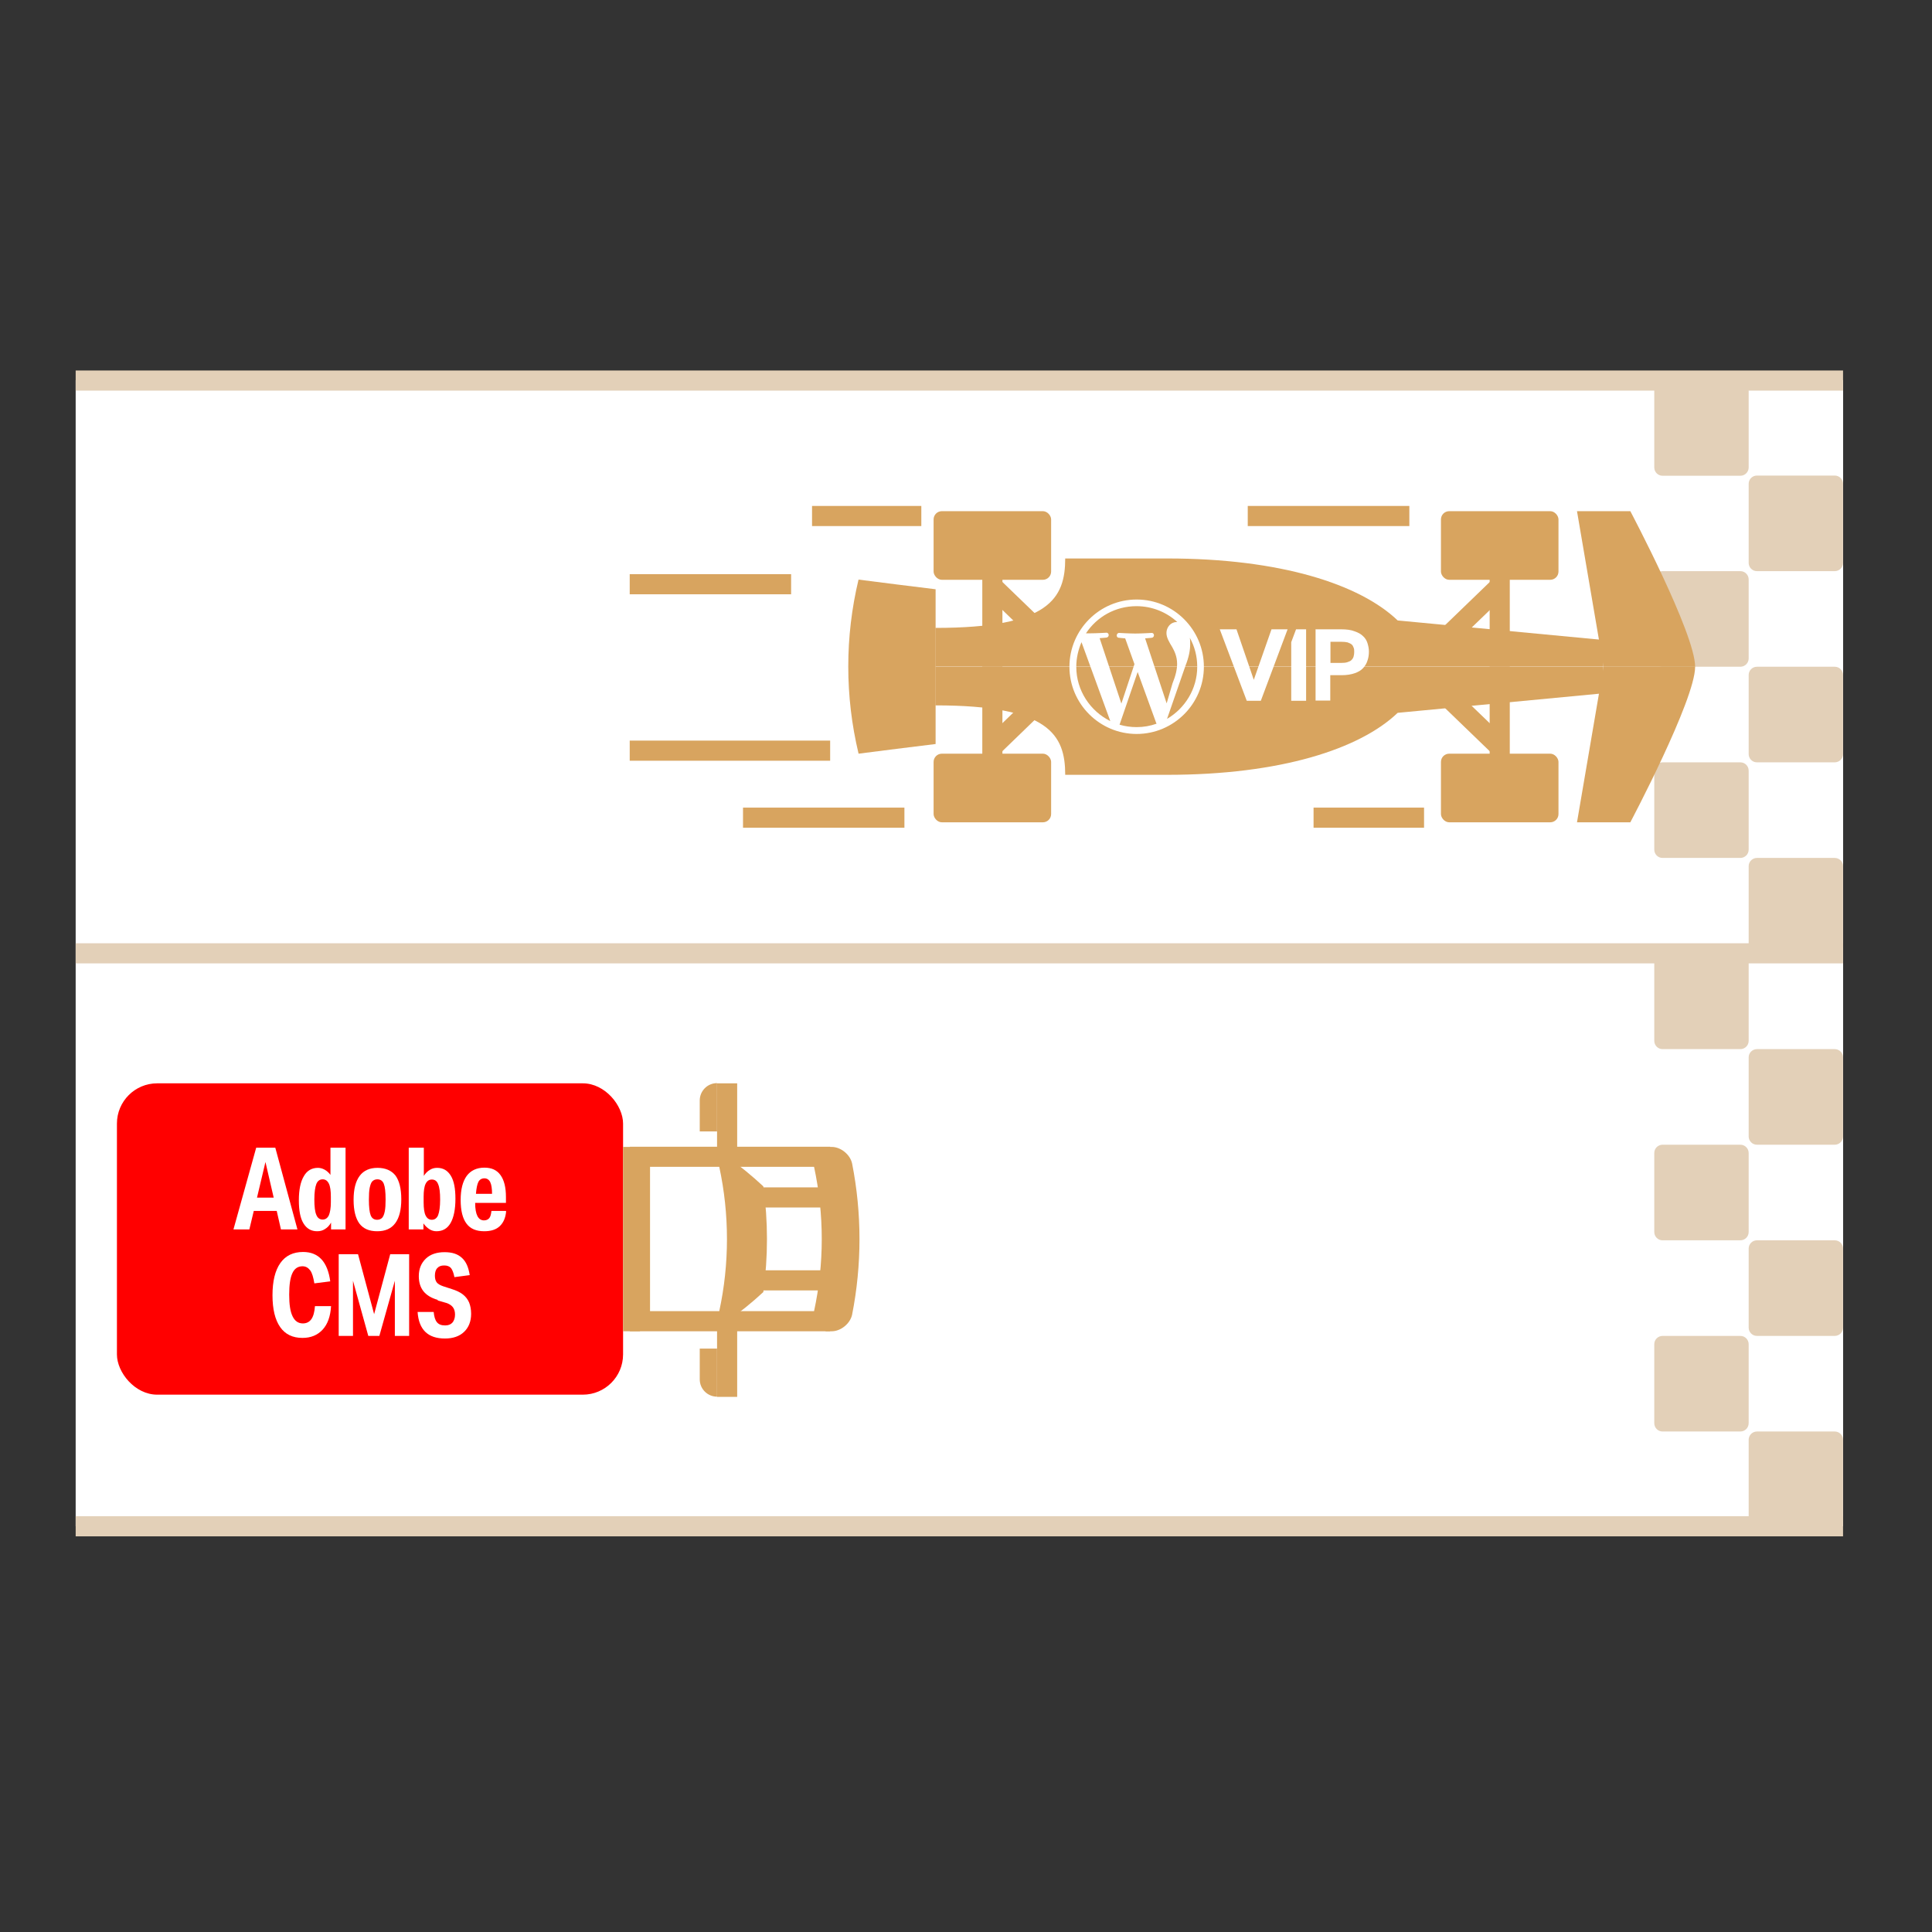 <?xml version="1.0" encoding="UTF-8"?> <svg xmlns="http://www.w3.org/2000/svg" xmlns:xlink="http://www.w3.org/1999/xlink" id="Layer_2" data-name="Layer 2" viewBox="0 0 96 96"><rect x="0" y="0" width="96" height="96" fill="#333333" stroke="none"/><defs><style> .cls-1, .cls-2, .cls-3 { fill: none; } .cls-2 { clip-path: url(#clippath-1); } .cls-4 { fill: #e3d0b8; } .cls-5, .cls-6 { fill: #fff; } .cls-7 { fill: red; } .cls-8 { fill: #d8a45f; } .cls-6 { fill-rule: evenodd; } .cls-3 { clip-path: url(#clippath); } </style><clipPath id="clippath"><rect class="cls-1" x="3.76" y="18.89" width="87.82" height="56.95"></rect></clipPath><clipPath id="clippath-1"><rect class="cls-1" x="3.76" y="51.27" width="42.73" height="21.72"></rect></clipPath></defs><g id="Layer_2-2" data-name="Layer 2"><g><g><g class="cls-3"><rect class="cls-5" x="3.76" y="18.89" width="87.82" height="56.95"></rect><path class="cls-5" d="m92.58,47.36v29.47H15.25v5.35c-1.12-2.07-2.15-4.2-3.08-6.39-3.7-8.74-5.74-18.35-5.74-28.44s2.04-19.7,5.74-28.44c.92-2.19,1.95-4.32,3.08-6.39v5.35h77.33v29.47Z"></path><path class="cls-5" d="m92.58,47.36v29.47h-27.3v4.19c-4.37-1.85-8.31-4.52-11.61-7.83-6.61-6.61-10.7-15.75-10.7-25.83s4.09-19.22,10.7-25.83c3.31-3.31,7.24-5.98,11.61-7.83v4.19h27.3v29.47Z"></path></g><g><rect class="cls-5" x="86.89" y="18.89" width="4.69" height="4.75" rx=".41" ry=".41"></rect><rect class="cls-5" x="82.2" y="23.63" width="4.69" height="4.75" rx=".41" ry=".41"></rect><rect class="cls-5" x="86.89" y="28.38" width="4.69" height="4.75" rx=".41" ry=".41"></rect><rect class="cls-5" x="82.2" y="33.12" width="4.69" height="4.75" rx=".41" ry=".41"></rect><rect class="cls-5" x="86.89" y="37.87" width="4.69" height="4.75" rx=".41" ry=".41"></rect><rect class="cls-5" x="82.2" y="42.62" width="4.69" height="4.75" rx=".41" ry=".41"></rect><rect class="cls-5" x="86.89" y="47.36" width="4.69" height="4.75" rx=".41" ry=".41"></rect><rect class="cls-5" x="82.2" y="52.11" width="4.69" height="4.75" rx=".41" ry=".41"></rect><rect class="cls-5" x="86.89" y="56.85" width="4.69" height="4.75" rx=".41" ry=".41"></rect><rect class="cls-5" x="82.2" y="61.6" width="4.69" height="4.75" rx=".41" ry=".41"></rect><rect class="cls-5" x="86.89" y="66.35" width="4.69" height="4.75" rx=".41" ry=".41"></rect><rect class="cls-5" x="82.2" y="71.09" width="4.69" height="4.75" rx=".41" ry=".41"></rect></g><path class="cls-4" d="m82.61,18.89h3.87c.22,0,.41.18.41.41v3.93c0,.22-.18.41-.41.41h-3.87c-.22,0-.41-.18-.41-.41v-3.93c0-.22.18-.41.41-.41Zm4.69,9.49h3.87c.22,0,.41-.18.41-.41v-3.93c0-.22-.18-.41-.41-.41h-3.87c-.22,0-.41.18-.41.41v3.93c0,.22.18.41.41.41Zm-4.69,4.75h3.87c.22,0,.41-.18.41-.41v-3.93c0-.22-.18-.41-.41-.41h-3.87c-.22,0-.41.18-.41.41v3.93c0,.22.18.41.41.41Zm4.69,4.75h3.87c.22,0,.41-.18.41-.41v-3.93c0-.22-.18-.41-.41-.41h-3.87c-.22,0-.41.18-.41.41v3.93c0,.22.18.41.41.41Zm-4.69,4.75h3.87c.22,0,.41-.18.41-.41v-3.93c0-.22-.18-.41-.41-.41h-3.87c-.22,0-.41.18-.41.41v3.93c0,.22.18.41.41.41Zm4.69,4.75h3.87c.22,0,.41-.18.41-.41v-3.93c0-.22-.18-.41-.41-.41h-3.87c-.22,0-.41.18-.41.41v3.93c0,.22.18.41.41.41Zm-4.69,4.75h3.87c.22,0,.41-.18.41-.41v-3.93c0-.22-.18-.41-.41-.41h-3.87c-.22,0-.41.18-.41.41v3.93c0,.22.18.41.41.41Zm4.69,4.75h3.87c.22,0,.41-.18.41-.41v-3.93c0-.22-.18-.41-.41-.41h-3.87c-.22,0-.41.18-.41.41v3.93c0,.22.18.41.41.41Zm-4.69,4.75h3.87c.22,0,.41-.18.41-.41v-3.93c0-.22-.18-.41-.41-.41h-3.87c-.22,0-.41.18-.41.41v3.93c0,.22.18.41.41.41Zm4.69,4.75h3.87c.22,0,.41-.18.41-.41v-3.93c0-.22-.18-.41-.41-.41h-3.87c-.22,0-.41.18-.41.41v3.93c0,.22.18.41.41.41Zm-4.69,4.75h3.87c.22,0,.41-.18.41-.41v-3.93c0-.22-.18-.41-.41-.41h-3.87c-.22,0-.41.18-.41.41v3.93c0,.22.18.41.41.41Zm4.69,4.75h3.87c.22,0,.41-.18.41-.41v-3.93c0-.22-.18-.41-.41-.41h-3.87c-.22,0-.41.18-.41.41v3.93c0,.22.18.41.41.41Z"></path><g><rect class="cls-8" x="31.29" y="28.53" width="8.02" height="1"></rect><rect class="cls-8" x="62" y="25.14" width="8.03" height="1"></rect><rect class="cls-8" x="40.35" y="25.14" width="5.43" height="1"></rect><rect class="cls-8" x="36.92" y="40.13" width="8.02" height="1"></rect><rect class="cls-8" x="65.27" y="40.13" width="5.49" height="1"></rect><rect class="cls-8" x="31.29" y="36.8" width="9.96" height="1"></rect><g><path class="cls-8" d="m46.49,31.2c5.65,0,6.44-1.47,6.44-3.45h5.08c5.61,0,9.56,1.28,11.44,3.08l10.22.97v1.32h-33.19v-1.93Z"></path><path class="cls-8" d="m46.49,35.05c5.65,0,6.44,1.47,6.44,3.45h5.08c5.61,0,9.56-1.28,11.44-3.08l10.22-.97v-1.32h-33.19v1.93Z"></path></g><g><path class="cls-8" d="m79.68,33.13l-1.32-7.73h2.65s3.22,6.08,3.22,7.73h-4.54Z"></path><path class="cls-8" d="m79.68,33.13l-1.32,7.73h2.65s3.22-6.08,3.22-7.73h-4.54Z"></path></g><path class="cls-8" d="m42.66,37.45c1.24-.16,2.52-.32,3.83-.48v-7.69c-1.31-.16-2.59-.32-3.83-.48-.68,2.84-.68,5.8,0,8.64Z"></path><g><g><g><rect class="cls-8" x="46.39" y="37.45" width="5.84" height="3.41" rx=".41" ry=".41"></rect><rect class="cls-8" x="48.81" y="33.13" width="1" height="5.55"></rect><rect class="cls-8" x="48.8" y="35.36" width="3.61" height="1" transform="translate(-10.7 45.27) rotate(-44.05)"></rect></g><g><rect class="cls-8" x="46.39" y="25.4" width="5.84" height="3.41" rx=".41" ry=".41"></rect><rect class="cls-8" x="48.81" y="27.57" width="1" height="5.55"></rect><rect class="cls-8" x="50.11" y="28.59" width="1" height="3.61" transform="translate(-6.41 45.68) rotate(-46)"></rect></g></g><g><g><rect class="cls-8" x="71.6" y="25.4" width="5.84" height="3.41" rx=".41" ry=".41"></rect><rect class="cls-8" x="74.02" y="27.57" width="1" height="5.55"></rect><polygon class="cls-8" points="72.27 32.01 71.57 31.29 74.17 28.78 74.87 29.5 72.27 32.01"></polygon></g><g><rect class="cls-8" x="71.6" y="37.45" width="5.84" height="3.41" rx=".41" ry=".41"></rect><rect class="cls-8" x="74.02" y="33.13" width="1" height="5.55"></rect><polygon class="cls-8" points="74.17 37.47 71.57 34.96 72.27 34.25 74.87 36.75 74.17 37.47"></polygon></g></g></g><g><path class="cls-5" d="m56.48,29.79c-1.84,0-3.34,1.5-3.34,3.34s1.5,3.34,3.34,3.34,3.34-1.5,3.34-3.34-1.5-3.34-3.34-3.34Zm-3,3.34c0-.43.1-.85.26-1.22l1.43,3.92c-.99-.49-1.69-1.51-1.69-2.7Zm3,3c-.29,0-.58-.04-.85-.12l.9-2.62.92,2.53.02.04c-.31.11-.64.17-.99.17Zm.41-4.41c.18-.01.34-.03.34-.03.16-.02.14-.26-.02-.24,0,0-.49.03-.8.03-.29,0-.79-.03-.79-.03-.16-.01-.18.24-.02.24,0,0,.16.02.31.03l.46,1.28-.65,1.96-1.08-3.25c.18-.01.34-.03.34-.03.16-.02.14-.26-.02-.24,0,0-.49.03-.8.03-.06,0-.12,0-.2,0,.54-.82,1.46-1.35,2.51-1.35.78,0,1.5.3,2.03.79h-.04c-.29,0-.5.26-.5.54,0,.24.14.46.29.71.11.2.24.46.24.83,0,.26-.07.58-.23.97l-.29.99-1.07-3.23Zm1.1,4l.92-2.65c.17-.43.23-.77.23-1.07,0-.11,0-.21-.02-.31.24.43.37.92.37,1.44,0,1.1-.61,2.07-1.5,2.59Z"></path><g><path class="cls-5" d="m65.38,31.27h1.26c.27,0,.5.03.67.1.18.06.32.14.42.24.11.1.18.22.22.35.04.13.07.27.07.41,0,.16-.02.31-.07.45-.04.14-.12.27-.22.38-.1.11-.24.19-.41.25s-.39.1-.66.1h-.56v1.26h-.73v-3.55Zm1.26,1.67c.13,0,.24-.01.32-.04.09-.03.16-.06.2-.11.05-.05.08-.1.1-.17s.03-.14.03-.22,0-.16-.03-.22c-.02-.06-.05-.12-.1-.16s-.12-.07-.2-.1c-.08-.02-.19-.03-.32-.03h-.53v1.05h.53Z"></path><path class="cls-5" d="m60.61,31.27h.83l.86,2.51.88-2.51h.8l-1.33,3.55h-.7l-1.34-3.55Z"></path><path class="cls-6" d="m64.9,31.27h-.5l-.24.64v2.91h.74v-3.55Z"></path></g></g></g><g><rect class="cls-4" x="3.76" y="18.41" width="87.82" height="1"></rect><rect class="cls-4" x="3.76" y="46.87" width="87.82" height="1"></rect><rect class="cls-4" x="3.76" y="75.34" width="87.82" height="1"></rect></g><g class="cls-2"><g><rect class="cls-7" x="5.81" y="53.83" width="25.15" height="15.47" rx="2" ry="2"></rect><path class="cls-8" d="m36.53,66.15h-5.23v-9.17h5.23l.09.38c.66,2.75.66,5.65,0,8.4l-.09.38Zm-4.23-1h3.44c.51-2.35.51-4.81,0-7.17h-3.44v7.17Z"></path><path class="cls-8" d="m41.33,66.15h-.31s.41-3.05.41-4.58-.41-4.58-.41-4.58h.31c.44,0,.91.37,1.01.82.49,2.48.49,5.04,0,7.52-.1.45-.57.82-1.01.82Z"></path><rect class="cls-8" x="30.96" y="56.99" width=".84" height="9.16"></rect><path class="cls-8" d="m35.63,53.83h0v2.39h-.86v-1.54c0-.47.38-.86.86-.86Z"></path><rect class="cls-8" x="35.63" y="53.83" width="1" height="3.65"></rect><path class="cls-8" d="m34.77,67.01h.86v2.39h0c-.47,0-.86-.38-.86-.86v-1.54h0Z"></path><rect class="cls-8" x="35.63" y="65.76" width="1" height="3.65"></rect><g><path class="cls-5" d="m13.96,61.09l-.21-.92h-1.14l-.22.92h-.79l1.13-4.06h.95l1.1,4.06h-.81Zm-.77-3.35l-.42,1.77h.83l-.41-1.77Z"></path><path class="cls-5" d="m16.45,61.09v-.34c-.08.14-.17.24-.3.32-.12.08-.25.11-.39.11-.3,0-.52-.13-.68-.39s-.23-.64-.23-1.15.08-.92.25-1.2c.16-.28.4-.41.7-.41.11,0,.22.03.33.09s.21.15.29.26v-1.35h.75v4.06h-.73Zm-.01-1.62c0-.3-.03-.52-.1-.66-.07-.14-.17-.21-.31-.21s-.25.08-.31.23c-.06.15-.1.41-.1.77s.03.61.1.77c.06.15.17.23.31.23s.24-.07.31-.21c.06-.14.1-.36.1-.65v-.28Z"></path><path class="cls-5" d="m18.74,61.18c-.4,0-.69-.13-.88-.38-.19-.26-.29-.65-.29-1.18s.1-.92.3-1.19.5-.4.89-.4.69.13.89.38c.19.26.29.65.29,1.18s-.1.92-.3,1.19-.5.4-.89.4Zm0-.57c.11,0,.19-.04.25-.1.06-.07.1-.17.13-.32.03-.15.04-.34.04-.59,0-.37-.03-.63-.09-.78-.06-.15-.17-.22-.32-.22-.11,0-.19.04-.25.1s-.1.18-.13.32c-.03.15-.04.34-.04.59,0,.37.03.63.09.78.06.15.17.22.32.22Z"></path><path class="cls-5" d="m20.31,61.09v-4.06h.75v1.4c.08-.13.18-.23.3-.3.11-.07.23-.1.36-.1.3,0,.52.13.68.39.16.26.23.64.23,1.15s-.08.92-.24,1.2c-.16.28-.4.41-.7.41-.12,0-.24-.03-.35-.1-.11-.07-.21-.16-.3-.29v.3h-.73Zm.74-1.35c0,.3.03.52.1.66s.17.21.31.21.25-.08.31-.23c.06-.16.1-.41.1-.77s-.03-.61-.1-.77c-.06-.16-.17-.23-.31-.23s-.24.07-.31.21-.1.36-.1.65v.28Z"></path><path class="cls-5" d="m25.15,60.19c-.03.33-.14.57-.32.74-.18.17-.44.25-.77.25-.39,0-.69-.12-.88-.38-.19-.25-.29-.64-.29-1.17s.1-.92.3-1.2c.2-.27.5-.41.88-.41.36,0,.62.12.8.37.18.25.27.61.27,1.09v.29h-1.53c0,.58.15.87.44.87.11,0,.2-.04.26-.11.06-.07.09-.19.11-.36h.71Zm-.7-.86c0-.27-.03-.46-.09-.59-.06-.12-.16-.19-.29-.19s-.24.06-.3.18c-.06.12-.1.32-.12.59h.81Z"></path><path class="cls-5" d="m16.45,64.9c-.03.51-.17.9-.42,1.17-.25.27-.58.41-1,.41-.49,0-.86-.18-1.11-.54-.25-.36-.38-.88-.38-1.58s.13-1.23.39-1.6c.26-.37.64-.55,1.13-.55.77,0,1.22.49,1.35,1.46l-.79.1c-.05-.3-.11-.52-.21-.65s-.22-.2-.38-.2c-.23,0-.4.12-.5.34-.11.23-.16.59-.16,1.07s.05.84.17,1.08c.11.23.28.35.51.35.18,0,.32-.07.42-.21s.16-.36.18-.65h.8Z"></path><path class="cls-5" d="m19.62,66.38v-2.74l-.77,2.74h-.55l-.76-2.74v2.74h-.71v-4.06h.96l.8,2.98.8-2.98h.94v4.06h-.72Z"></path><path class="cls-5" d="m21.75,64.59c-.32-.09-.56-.24-.71-.43-.15-.19-.23-.44-.23-.75,0-.36.12-.65.35-.87s.55-.32.93-.32.65.09.86.28c.21.19.33.47.39.86l-.76.1c-.04-.21-.1-.36-.17-.45-.08-.09-.19-.13-.34-.13s-.26.04-.34.13c-.08.08-.12.21-.12.38,0,.14.03.25.09.33s.17.14.31.19l.43.14c.23.07.42.16.56.27.14.11.24.24.31.4.06.15.1.34.1.56,0,.38-.12.68-.35.9-.23.22-.55.33-.95.33-.85,0-1.3-.44-1.36-1.32h.8c.02.23.07.4.16.51.09.11.22.16.41.16.16,0,.28-.05.36-.14.08-.09.13-.23.13-.4,0-.16-.04-.28-.11-.37-.07-.09-.18-.16-.33-.21l-.42-.12Z"></path></g><path class="cls-8" d="m37.93,64.2c-.58.54-1.18,1.02-1.8,1.45.64-2.68.64-5.48,0-8.17.62.44,1.22.93,1.8,1.47.24,1.74.24,3.5,0,5.24Z"></path><rect class="cls-8" x="37.38" y="59" width="3.77" height="1"></rect><rect class="cls-8" x="37.38" y="63.12" width="3.77" height="1"></rect><path class="cls-8" d="m41.25,66.15h-5.12v-1h4.32c.51-2.35.51-4.81,0-7.17h-4.32v-1h5.12l.09.38c.66,2.75.66,5.65,0,8.4l-.09.38Z"></path></g></g></g><rect class="cls-1" width="96" height="96"></rect></g></g></svg> 